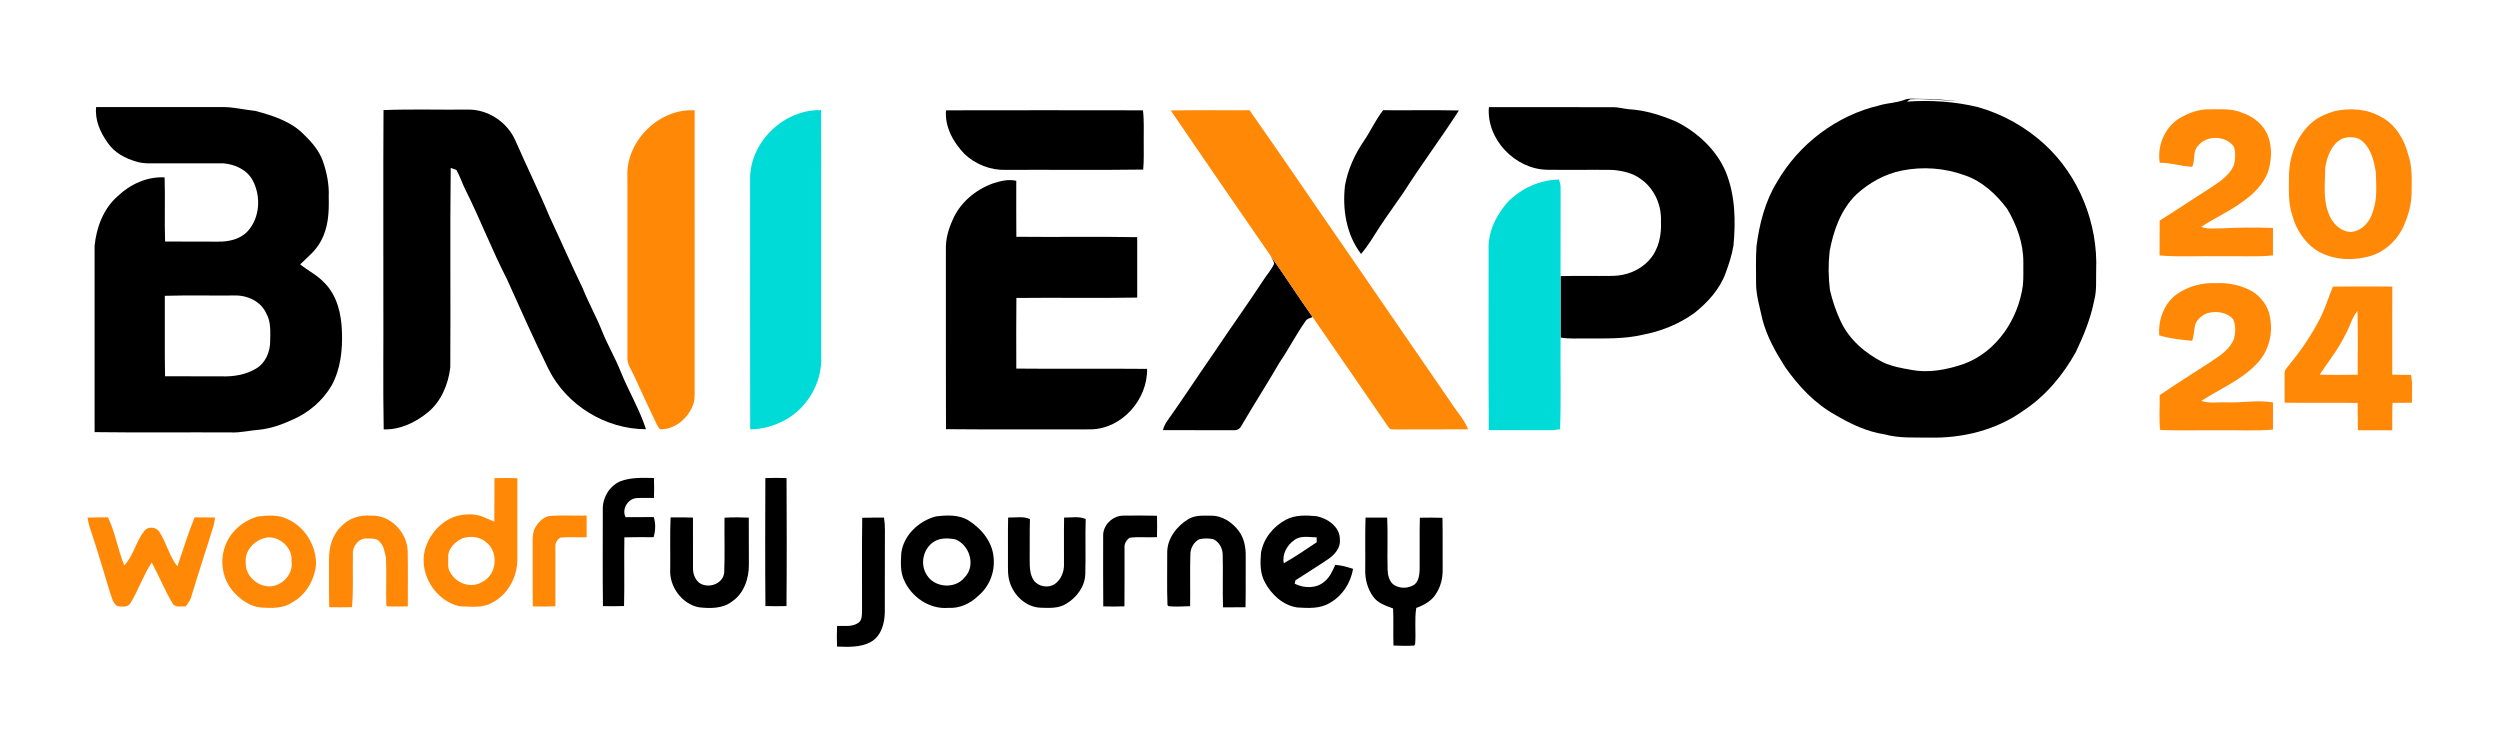 <?xml version="1.0" encoding="UTF-8" ?>
<!DOCTYPE svg PUBLIC "-//W3C//DTD SVG 1.1//EN" "http://www.w3.org/Graphics/SVG/1.1/DTD/svg11.dtd">
<svg width="1524pt" height="456pt" viewBox="0 0 1524 456" version="1.1" xmlns="http://www.w3.org/2000/svg">
<g id="#000000ff">
<path fill="#000000" opacity="1.00" d=" M 1160.55 61.01 C 1163.84 59.54 1167.52 60.41 1171.00 60.27 C 1178.70 60.20 1186.36 60.94 1194.02 61.70 C 1184.20 61.17 1174.40 60.11 1164.56 60.52 C 1163.81 60.94 1163.10 61.42 1162.44 61.95 C 1176.89 60.90 1191.51 61.85 1205.60 65.25 C 1220.64 69.47 1234.65 77.27 1246.19 87.81 C 1267.45 107.16 1279.03 136.38 1277.82 165.00 C 1277.68 171.07 1278.21 177.26 1276.61 183.19 C 1274.49 194.13 1270.21 204.50 1265.47 214.53 C 1257.65 228.67 1246.96 241.45 1233.39 250.39 C 1216.85 262.23 1196.15 267.28 1176.00 266.75 C 1166.92 266.63 1157.68 267.25 1148.84 264.78 C 1138.15 263.18 1128.27 258.50 1119.05 253.06 C 1106.45 246.17 1096.38 235.42 1088.23 223.76 C 1082.48 214.79 1077.17 205.31 1074.42 194.95 C 1072.82 187.37 1070.38 179.84 1070.50 172.01 C 1070.50 164.70 1070.27 157.38 1070.76 150.08 C 1072.53 136.47 1075.97 122.84 1083.21 111.04 C 1096.57 87.79 1119.68 70.26 1145.86 64.21 C 1150.67 62.74 1155.82 62.76 1160.55 61.01 M 1159.45 103.96 C 1149.01 106.03 1139.38 111.40 1131.60 118.58 C 1122.18 127.69 1117.71 140.49 1115.35 153.09 C 1114.47 161.02 1114.54 169.08 1115.56 177.00 C 1117.10 183.43 1119.21 189.75 1122.03 195.75 C 1127.23 206.96 1137.02 215.36 1147.89 220.88 C 1153.29 223.40 1159.23 224.44 1165.07 225.45 C 1175.91 227.57 1187.11 225.32 1197.39 221.77 C 1217.27 214.35 1230.36 194.48 1233.16 173.94 C 1233.59 169.31 1233.38 164.64 1233.42 160.00 C 1233.55 148.40 1229.40 137.13 1223.55 127.28 C 1216.93 118.46 1208.37 110.47 1197.75 106.87 C 1185.55 102.40 1172.17 101.41 1159.45 103.96 Z" />
<path fill="#000000" opacity="1.00" d=" M 58.61 65.27 C 83.74 65.28 108.87 65.27 133.99 65.28 C 141.33 64.97 148.48 66.88 155.74 67.62 C 166.46 70.51 177.77 74.10 185.62 82.37 C 190.24 86.81 194.47 91.88 196.73 97.95 C 199.21 105.02 200.72 112.49 200.39 120.00 C 200.63 129.14 200.21 138.73 195.64 146.89 C 192.72 152.68 187.51 156.70 182.99 161.16 C 187.77 165.05 193.49 167.74 197.69 172.33 C 205.48 180.02 208.08 191.36 208.44 201.95 C 208.89 213.28 207.64 225.11 202.06 235.17 C 196.64 244.29 188.21 251.58 178.47 255.77 C 171.91 258.82 165.01 261.28 157.77 262.00 C 152.16 262.39 146.65 263.84 141.00 263.61 C 113.22 263.45 85.44 263.81 57.67 263.42 C 57.63 225.59 57.66 187.76 57.66 149.94 C 58.75 138.72 63.00 127.24 71.66 119.66 C 79.27 112.38 89.67 107.51 100.35 108.14 C 100.75 121.17 100.20 134.21 100.64 147.23 C 111.43 147.35 122.23 147.21 133.02 147.31 C 139.47 147.40 146.46 145.87 150.99 140.94 C 158.48 132.69 159.19 119.74 154.11 110.07 C 150.67 103.52 143.20 100.10 136.09 99.56 C 123.39 99.52 110.70 99.57 98.00 99.56 C 92.93 99.46 87.70 100.07 82.81 98.42 C 76.19 96.49 69.74 93.01 65.77 87.20 C 61.20 80.89 57.73 73.24 58.61 65.27 M 100.47 180.32 C 100.58 196.67 100.31 213.02 100.61 229.36 C 112.07 229.46 123.53 229.34 134.99 229.42 C 142.34 229.69 150.02 228.46 156.35 224.53 C 161.94 221.14 164.68 214.39 164.70 208.05 C 164.77 202.33 165.28 196.20 162.30 191.04 C 159.08 183.70 150.73 179.90 143.04 180.13 C 128.85 180.26 114.65 179.91 100.47 180.32 Z" />
<path fill="#000000" opacity="1.00" d=" M 907.63 65.30 C 932.78 65.36 957.93 65.29 983.08 65.34 C 986.43 65.28 989.66 66.28 992.98 66.59 C 1003.06 67.15 1012.83 70.30 1022.06 74.25 C 1034.94 80.83 1046.25 91.25 1052.00 104.70 C 1057.82 118.95 1058.14 134.69 1056.71 149.81 C 1055.73 155.53 1053.92 161.09 1051.92 166.53 C 1048.31 176.40 1040.95 184.38 1032.87 190.84 C 1023.45 197.62 1012.39 202.05 1001.00 204.15 C 989.87 206.73 978.34 206.28 966.99 206.32 C 961.77 206.25 956.50 206.68 951.33 205.78 C 951.28 193.29 951.31 180.81 951.32 168.32 C 961.88 168.04 972.45 168.35 983.01 168.18 C 991.38 168.11 999.86 164.77 1005.45 158.42 C 1011.15 152.10 1012.94 143.29 1012.52 135.00 C 1012.96 125.20 1008.61 115.10 1000.53 109.37 C 995.56 105.48 989.16 104.11 983.02 103.58 C 969.69 103.42 956.35 103.67 943.03 103.49 C 923.63 103.08 906.03 84.94 907.63 65.30 Z" />
<path fill="#000000" opacity="1.00" d=" M 233.79 67.11 C 250.84 66.44 267.94 66.99 285.01 66.82 C 297.34 66.47 309.18 74.38 314.14 85.58 C 320.94 101.21 328.53 116.49 335.08 132.24 C 341.86 146.66 348.20 161.28 355.17 175.62 C 358.78 184.69 363.62 193.20 367.19 202.29 C 370.45 210.34 374.86 217.86 378.12 225.92 C 382.92 238.02 389.78 249.24 393.79 261.65 C 369.35 261.68 345.51 247.14 334.52 225.27 C 325.52 207.08 317.28 188.53 308.97 170.03 C 299.91 152.41 292.82 133.88 283.97 116.17 C 281.88 112.09 280.49 107.68 278.28 103.66 C 277.12 103.17 275.94 102.74 274.75 102.37 C 274.26 142.91 274.77 183.48 274.49 224.03 C 273.25 234.42 268.88 244.92 260.54 251.60 C 253.06 257.66 243.71 262.07 233.90 261.75 C 233.41 235.51 233.83 209.25 233.69 183.00 C 233.75 144.37 233.56 105.74 233.79 67.11 Z" />
<path fill="#000000" opacity="1.00" d=" M 576.67 67.25 C 616.69 67.18 656.72 67.16 696.74 67.25 C 697.51 73.48 697.15 79.75 697.21 86.00 C 697.17 91.79 697.43 97.60 696.89 103.37 C 668.94 103.77 640.97 103.42 613.02 103.55 C 603.83 103.85 594.71 100.19 588.02 93.95 C 581.17 86.84 575.88 77.43 576.67 67.25 Z" />
<path fill="#000000" opacity="1.00" d=" M 843.15 67.19 C 858.55 67.31 873.95 67.01 889.35 67.34 C 878.59 84.11 866.58 100.06 855.88 116.88 C 850.93 124.19 845.64 131.28 840.83 138.68 C 837.25 144.14 834.04 149.86 829.70 154.78 C 820.68 143.05 818.21 127.35 819.93 112.93 C 821.67 103.37 825.74 94.33 831.18 86.30 C 835.44 80.09 838.52 73.14 843.15 67.19 Z" />
<path fill="#000000" opacity="1.00" d=" M 605.45 111.75 C 609.96 110.32 614.80 109.09 619.52 110.23 C 619.55 121.60 619.42 132.97 619.57 144.34 C 644.13 144.62 668.69 144.13 693.24 144.58 C 693.21 156.86 693.21 169.13 693.24 181.41 C 668.69 181.83 644.14 181.36 619.59 181.64 C 619.42 195.99 619.52 210.34 619.54 224.69 C 646.12 224.97 672.70 224.61 699.27 224.87 C 699.62 243.51 684.03 261.35 665.03 261.74 C 635.58 261.70 606.12 261.93 576.67 261.62 C 576.54 225.08 576.65 188.54 576.61 152.00 C 576.43 145.76 578.16 139.68 580.74 134.05 C 585.25 123.47 594.74 115.56 605.45 111.75 Z" />
<path fill="#000000" opacity="1.00" d=" M 774.34 155.61 C 783.16 168.01 791.36 180.83 800.16 193.25 C 798.59 193.94 796.64 194.25 795.76 195.90 C 790.07 203.95 785.61 212.76 780.06 220.89 C 772.46 233.97 764.28 246.70 756.65 259.76 C 755.77 261.53 753.90 262.45 751.97 262.24 C 737.62 262.21 723.27 262.25 708.92 262.22 C 709.45 260.19 710.32 258.28 711.56 256.59 C 721.29 242.89 730.46 228.81 740.05 215.02 C 750.04 200.05 760.56 185.44 770.43 170.38 C 772.47 167.19 775.13 164.35 776.67 160.86 C 776.54 158.90 775.19 157.30 774.34 155.61 Z" />
<path fill="#000000" opacity="1.00" d=" M 377.72 293.58 C 384.35 290.88 391.63 291.27 398.64 291.39 C 398.79 295.43 398.79 299.48 398.66 303.53 C 395.12 303.59 391.57 303.44 388.03 303.64 C 382.69 304.03 378.87 310.43 381.35 315.27 C 387.08 315.19 392.81 315.27 398.55 315.20 C 399.76 319.21 399.63 323.47 398.43 327.47 C 392.49 327.47 386.55 327.38 380.62 327.56 C 380.37 341.51 380.77 355.47 380.42 369.43 C 376.13 369.59 371.85 369.58 367.56 369.48 C 367.31 349.98 367.48 330.47 367.47 310.96 C 367.15 303.80 371.18 296.65 377.72 293.58 Z" />
<path fill="#000000" opacity="1.00" d=" M 466.56 291.44 C 470.86 291.28 475.17 291.29 479.48 291.42 C 479.60 317.43 479.66 343.45 479.44 369.46 C 475.16 369.58 470.88 369.58 466.60 369.44 C 466.39 343.44 466.46 317.44 466.56 291.44 Z" />
<path fill="#000000" opacity="1.00" d=" M 570.42 314.82 C 577.17 313.99 584.65 313.60 590.64 317.40 C 598.70 322.56 605.48 331.04 605.77 340.95 C 606.37 349.36 602.77 357.97 596.22 363.32 C 591.39 368.02 584.84 371.00 578.01 370.56 C 566.60 371.52 555.56 363.92 551.11 353.62 C 548.70 348.46 549.11 342.64 549.43 337.12 C 550.85 326.19 560.11 317.62 570.42 314.82 M 570.57 329.54 C 562.87 333.24 560.31 343.97 565.22 350.87 C 570.08 358.38 582.46 359.12 588.00 352.00 C 595.11 345.01 591.07 331.78 582.02 328.70 C 578.25 328.09 574.10 327.84 570.57 329.54 Z" />
<path fill="#000000" opacity="1.00" d=" M 724.37 316.47 C 728.47 313.95 733.45 314.34 738.06 314.37 C 744.91 314.20 751.19 318.36 755.16 323.70 C 758.42 328.05 759.46 333.62 759.39 338.95 C 759.29 349.36 759.50 359.77 759.26 370.18 C 754.69 370.25 750.12 370.23 745.56 370.24 C 745.19 359.47 745.66 348.69 745.34 337.93 C 745.26 334.20 743.23 330.47 739.85 328.78 C 737.01 328.05 733.96 328.08 731.12 328.72 C 727.71 330.36 725.65 334.22 725.64 337.95 C 725.32 348.46 725.67 358.99 725.49 369.52 C 721.10 369.67 716.70 369.98 712.33 369.53 L 711.70 368.90 C 711.28 358.27 711.61 347.61 711.54 336.98 C 711.44 328.34 717.28 320.81 724.37 316.47 Z" />
<path fill="#000000" opacity="1.00" d=" M 783.71 316.93 C 789.46 313.74 796.29 314.09 802.62 314.67 C 809.48 316.07 816.94 321.30 816.79 329.00 C 817.27 334.01 813.59 338.15 809.72 340.80 C 803.16 345.29 796.35 349.40 789.70 353.76 C 789.59 354.27 789.36 355.31 789.25 355.82 C 794.87 358.72 802.52 358.88 807.44 354.48 C 810.65 351.89 812.31 348.00 813.98 344.35 C 817.69 344.56 821.28 345.62 824.80 346.77 C 823.42 355.42 818.17 363.44 810.43 367.66 C 804.57 371.17 797.45 370.73 790.91 370.32 C 782.19 369.10 775.08 362.51 771.07 354.95 C 768.05 349.49 768.20 343.00 768.71 336.97 C 770.13 328.40 776.14 320.97 783.71 316.93 M 789.15 329.15 C 784.56 332.24 781.53 337.74 782.59 343.36 C 789.52 339.50 796.03 334.93 802.66 330.58 C 802.65 329.58 802.65 328.58 802.65 327.59 C 798.16 327.57 793.04 326.24 789.15 329.15 Z" />
<path fill="#000000" opacity="1.00" d=" M 408.80 315.40 C 413.34 315.38 417.89 315.35 422.43 315.52 C 422.50 325.69 422.40 335.87 422.45 346.05 C 422.34 349.62 423.64 353.46 426.67 355.57 C 432.10 358.96 440.86 355.87 441.48 349.03 C 441.91 337.89 441.54 326.73 441.66 315.59 C 446.59 315.30 451.53 315.33 456.46 315.54 C 456.53 325.04 456.43 334.54 456.52 344.04 C 456.60 352.49 453.65 361.60 446.40 366.56 C 440.66 371.11 432.93 370.98 426.03 370.21 C 415.63 368.15 407.88 357.49 408.57 347.00 C 408.71 336.47 408.31 325.92 408.80 315.40 Z" />
<path fill="#000000" opacity="1.00" d=" M 525.61 315.64 C 530.03 315.51 534.45 315.55 538.88 315.53 C 539.29 317.99 539.46 320.49 539.44 322.99 C 539.33 339.67 539.46 356.36 539.38 373.05 C 539.33 380.00 537.15 388.03 530.55 391.50 C 524.37 394.73 517.04 394.40 510.26 394.14 C 510.09 389.95 510.09 385.75 510.28 381.56 C 514.64 381.42 519.56 382.38 523.33 379.60 C 525.42 378.18 525.39 375.31 525.50 373.05 C 525.57 353.92 525.33 334.77 525.61 315.64 Z" />
<path fill="#000000" opacity="1.00" d=" M 672.49 326.94 C 672.13 320.22 678.31 314.21 684.94 314.33 C 691.73 314.24 698.52 314.23 705.31 314.40 C 705.40 318.75 705.41 323.09 705.30 327.44 C 699.75 327.77 694.16 327.12 688.65 327.79 C 686.63 329.16 685.29 331.51 685.51 333.99 C 685.46 345.86 685.62 357.74 685.46 369.62 C 681.15 369.79 676.85 369.78 672.55 369.66 C 672.42 355.42 672.49 341.18 672.49 326.94 Z" />
<path fill="#000000" opacity="1.00" d=" M 832.42 315.55 C 836.82 315.55 841.22 315.54 845.63 315.55 C 846.10 326.05 845.60 336.56 845.87 347.06 C 845.96 350.44 846.72 354.14 849.49 356.38 C 853.26 358.98 858.62 358.87 862.36 356.26 C 864.98 353.97 865.28 350.26 865.42 347.01 C 865.54 336.54 865.28 326.07 865.54 315.60 C 870.13 315.52 874.73 315.50 879.33 315.66 C 879.54 326.12 879.35 336.58 879.44 347.04 C 879.54 352.10 878.39 357.26 875.64 361.55 C 873.06 366.22 868.17 368.80 863.36 370.60 C 862.17 377.94 863.29 385.39 862.65 392.75 L 862.10 393.53 C 857.90 393.85 853.68 393.63 849.47 393.52 C 849.18 385.99 849.60 378.45 849.23 370.92 C 844.83 369.29 839.93 367.74 837.09 363.73 C 833.63 358.95 832.02 352.93 832.25 347.05 C 832.38 336.55 832.08 326.04 832.42 315.55 Z" />
<path fill="#000000" opacity="1.00" d=" M 614.56 315.49 C 618.98 315.62 623.67 314.55 627.85 316.42 C 627.60 324.62 627.80 332.83 627.70 341.04 C 627.72 345.38 627.66 350.11 630.23 353.84 C 633.09 357.71 639.11 358.73 643.07 355.97 C 646.82 353.32 648.70 348.58 648.60 344.09 C 648.68 334.56 648.47 325.03 648.68 315.50 C 653.05 315.63 657.71 314.53 661.84 316.40 C 661.47 327.61 661.95 338.83 661.59 350.04 C 661.36 357.60 656.27 364.30 649.97 368.09 C 645.17 371.03 639.32 370.65 633.93 370.44 C 625.33 369.93 618.14 363.07 615.61 355.09 C 614.18 350.88 614.49 346.37 614.45 342.00 C 614.53 333.16 614.33 324.32 614.56 315.49 Z" />
</g>
<g id="#ff8806ff">
<path fill="#ff8806" opacity="1.00" d=" M 382.47 107.99 C 381.29 86.21 401.70 65.90 423.47 67.26 C 423.42 123.17 423.45 179.09 423.45 235.00 C 423.37 239.22 423.95 243.64 422.16 247.61 C 418.95 255.43 411.16 261.86 402.43 261.73 C 401.79 261.04 401.23 260.29 400.76 259.48 C 395.79 249.38 391.24 239.08 386.45 228.90 C 384.94 225.37 382.24 222.10 382.47 218.07 C 382.48 181.38 382.49 144.68 382.47 107.99 Z" />
<path fill="#ff8806" opacity="1.00" d=" M 713.68 67.34 C 729.68 67.02 745.69 67.32 761.70 67.19 C 781.60 95.43 800.92 124.09 820.62 152.48 C 841.74 183.25 862.91 213.99 884.06 244.73 C 887.62 250.44 892.44 255.40 894.98 261.70 C 880.31 261.86 865.64 261.69 850.97 261.79 C 849.45 261.63 847.37 262.17 846.49 260.53 C 831.04 238.11 815.69 215.62 800.16 193.25 C 791.36 180.83 783.16 168.01 774.34 155.61 C 753.98 126.29 733.83 96.81 713.68 67.34 Z" />
<path fill="#ff8806" opacity="1.00" d=" M 1328.16 72.36 C 1333.82 68.95 1340.29 66.47 1347.00 66.64 C 1353.61 66.68 1360.55 66.02 1366.78 68.74 C 1373.81 71.01 1380.14 76.20 1382.74 83.24 C 1385.14 90.04 1384.77 97.56 1382.72 104.39 C 1379.83 112.55 1373.26 118.77 1366.27 123.54 C 1358.58 129.16 1349.81 132.99 1341.90 138.27 C 1345.75 139.89 1349.96 139.09 1354.01 139.20 C 1364.53 138.68 1375.09 138.55 1385.62 138.99 C 1385.57 144.56 1385.56 150.12 1385.62 155.69 C 1375.13 156.78 1364.53 155.93 1354.00 156.20 C 1341.49 155.93 1328.94 156.75 1316.47 155.74 C 1316.54 148.65 1316.43 141.56 1316.54 134.47 C 1326.12 128.57 1335.39 122.17 1344.93 116.19 C 1351.22 111.89 1358.60 107.98 1361.79 100.64 C 1362.78 97.01 1362.92 92.96 1361.74 89.36 C 1356.83 82.47 1344.96 82.21 1339.83 88.98 C 1336.59 92.42 1338.31 97.63 1336.39 101.66 C 1329.69 101.45 1323.29 99.09 1316.57 99.21 C 1314.95 88.98 1319.45 78.07 1328.16 72.36 Z" />
<path fill="#ff8806" opacity="1.00" d=" M 1422.50 67.92 C 1432.12 65.65 1442.80 66.20 1451.50 71.26 C 1460.25 75.82 1465.69 85.00 1468.07 94.32 C 1470.62 101.57 1470.18 109.41 1470.11 116.99 C 1470.17 124.09 1468.23 131.03 1465.40 137.49 C 1461.24 147.07 1452.54 154.78 1442.17 156.78 C 1432.02 159.13 1420.69 158.04 1411.76 152.37 C 1404.58 147.37 1399.55 139.62 1397.38 131.19 C 1394.80 123.74 1395.35 115.76 1395.35 108.01 C 1395.29 96.07 1399.58 83.70 1408.46 75.46 C 1412.37 71.74 1417.42 69.56 1422.50 67.92 M 1427.50 84.68 C 1421.19 88.00 1418.70 95.38 1417.47 101.94 C 1417.44 111.33 1415.93 121.18 1419.55 130.12 C 1421.53 135.86 1426.58 141.11 1432.92 141.41 C 1439.53 141.01 1444.76 135.38 1446.39 129.22 C 1449.34 121.50 1448.53 113.06 1448.29 104.99 C 1447.15 97.56 1445.05 89.10 1438.31 84.78 C 1434.93 83.33 1430.88 83.23 1427.50 84.68 Z" />
<path fill="#ff8806" opacity="1.00" d=" M 1326.66 179.56 C 1333.65 174.52 1342.42 172.17 1351.00 172.63 C 1358.76 172.23 1366.64 173.93 1373.36 177.87 C 1378.55 181.29 1382.67 186.70 1383.71 192.93 C 1385.88 203.04 1383.04 214.27 1375.75 221.72 C 1366.31 231.73 1353.32 237.01 1341.95 244.38 C 1346.76 246.15 1351.99 245.02 1357.00 245.28 C 1366.54 245.69 1376.13 243.69 1385.61 245.31 C 1385.57 250.83 1385.58 256.35 1385.60 261.88 C 1374.78 262.86 1363.86 262.05 1353.00 262.31 C 1340.95 262.20 1328.89 262.54 1316.86 262.15 C 1316.00 255.15 1316.72 247.96 1316.52 240.89 C 1326.69 233.93 1337.18 227.44 1347.48 220.68 C 1353.09 216.98 1359.31 213.08 1361.86 206.52 C 1362.78 202.67 1363.04 198.32 1361.34 194.65 C 1357.53 190.17 1351.10 189.52 1345.72 190.82 C 1341.85 192.29 1338.11 195.56 1337.81 199.91 C 1337.56 202.56 1337.17 205.20 1336.35 207.75 C 1329.62 207.13 1322.75 206.41 1316.29 204.46 C 1315.52 195.11 1319.07 185.33 1326.66 179.56 Z" />
<path fill="#ff8806" opacity="1.00" d=" M 1422.15 174.70 C 1434.21 174.57 1446.27 174.64 1458.34 174.67 C 1458.35 192.58 1458.38 210.49 1458.32 228.40 C 1462.11 228.56 1465.92 228.55 1469.73 228.48 C 1470.94 234.07 1470.13 239.83 1470.35 245.50 C 1466.39 245.55 1462.45 245.54 1458.51 245.58 C 1458.21 251.14 1458.42 256.72 1458.31 262.29 C 1451.33 262.34 1444.34 262.30 1437.37 262.31 C 1437.21 256.75 1437.36 251.19 1437.22 245.63 C 1422.38 245.38 1407.53 245.67 1392.69 245.48 C 1392.70 239.63 1392.63 233.79 1392.69 227.94 C 1392.39 225.68 1394.23 224.11 1395.46 222.47 C 1402.73 213.61 1409.25 204.08 1414.44 193.83 C 1417.56 187.68 1419.47 181.03 1422.15 174.70 M 1429.53 204.34 C 1425.37 212.98 1419.35 220.46 1414.06 228.39 C 1421.78 228.64 1429.51 228.54 1437.24 228.44 C 1437.26 215.47 1437.47 202.48 1437.13 189.51 C 1433.52 193.84 1432.42 199.57 1429.53 204.34 Z" />
<path fill="#ff8806" opacity="1.00" d=" M 301.43 291.47 C 306.08 291.39 310.73 291.35 315.38 291.50 C 315.43 308.01 315.43 324.52 315.38 341.03 C 315.37 351.71 309.63 362.50 299.96 367.42 C 293.97 370.92 286.76 369.70 280.17 369.57 C 265.52 366.39 255.28 349.90 258.99 335.37 C 261.43 326.10 268.42 318.03 277.52 314.82 C 282.69 313.33 288.36 312.99 293.52 314.69 C 296.16 315.67 298.65 317.02 301.33 317.94 C 301.48 309.11 301.30 300.29 301.43 291.47 M 282.29 327.97 C 277.58 330.02 272.87 334.42 273.21 339.95 C 273.32 343.01 272.66 346.45 274.59 349.11 C 278.19 355.77 287.34 358.92 293.93 354.75 C 302.73 350.52 304.18 337.19 296.86 330.94 C 293.04 327.23 287.21 326.57 282.29 327.97 Z" />
<path fill="#ff8806" opacity="1.00" d=" M 157.44 314.81 C 163.38 314.14 169.85 313.62 175.34 316.51 C 185.90 321.20 192.80 332.58 192.66 344.03 C 191.76 353.49 186.53 362.73 178.00 367.31 C 172.49 370.99 165.64 370.75 159.31 370.39 C 152.33 369.73 146.24 365.41 141.83 360.17 C 135.78 353.04 134.00 342.69 136.91 333.86 C 139.79 324.48 148.07 317.30 157.44 314.81 M 159.99 328.40 C 154.00 330.48 149.08 336.43 149.80 343.00 C 149.46 349.82 155.09 355.90 161.61 357.17 C 170.20 359.19 179.25 350.74 177.69 341.98 C 178.64 333.05 168.33 324.94 159.99 328.40 Z" />
<path fill="#ff8806" opacity="1.00" d=" M 207.97 320.92 C 212.52 315.99 219.39 313.72 226.01 314.36 C 237.92 313.61 248.29 324.53 248.54 336.15 C 248.74 347.32 248.59 358.49 248.61 369.66 C 244.44 369.65 240.27 369.82 236.11 369.64 L 235.49 369.03 C 235.23 359.35 235.70 349.64 235.29 339.97 C 234.39 336.72 234.22 332.98 231.64 330.52 C 229.95 327.99 226.62 328.32 223.97 328.29 C 218.91 327.72 214.71 332.96 215.13 337.80 C 214.88 348.58 215.53 359.39 214.57 370.14 C 209.95 370.26 205.32 370.23 200.70 370.18 C 200.46 360.44 200.67 350.69 200.58 340.95 C 200.50 333.70 202.56 326.03 207.97 320.92 Z" />
<path fill="#ff8806" opacity="1.00" d=" M 325.66 322.85 C 327.41 319.06 330.57 315.52 334.73 314.51 C 342.34 314.02 349.99 314.44 357.62 314.28 C 357.68 318.70 357.68 323.11 357.63 327.53 C 352.27 327.67 346.87 327.21 341.53 327.73 C 339.78 328.89 338.48 330.86 338.57 333.01 C 338.52 345.19 338.53 357.38 338.57 369.56 C 333.99 369.83 329.39 369.76 324.80 369.65 C 324.62 357.43 324.79 345.22 324.71 333.00 C 324.73 329.61 324.43 326.09 325.66 322.85 Z" />
<path fill="#ff8806" opacity="1.00" d=" M 53.36 315.54 C 57.50 315.33 61.65 315.45 65.80 315.35 C 70.33 324.64 71.80 335.13 75.77 344.68 C 81.28 338.75 82.89 330.26 87.80 323.88 C 89.92 320.76 94.93 321.03 97.01 324.03 C 101.49 330.66 103.08 338.99 108.13 345.23 C 111.62 335.28 114.64 325.13 118.66 315.38 C 122.81 315.43 126.96 315.37 131.10 315.48 C 130.81 317.21 130.64 318.98 130.11 320.68 C 125.76 334.92 121.01 349.03 116.75 363.29 C 116.20 365.75 114.69 367.77 113.15 369.69 C 110.50 369.43 106.91 370.67 105.25 367.87 C 100.41 359.86 96.94 351.10 92.49 342.87 C 87.36 350.65 84.40 359.65 79.57 367.60 C 77.88 370.47 74.25 369.83 71.46 369.47 C 68.47 367.49 68.13 363.67 66.89 360.61 C 63.13 348.15 59.44 335.66 55.34 323.30 C 54.30 320.82 53.82 318.17 53.36 315.54 Z" />
</g>
<g id="#00dbd8ff">
<path fill="#00dbd8" opacity="1.00" d=" M 457.27 108.08 C 457.77 85.83 478.34 66.53 500.50 67.14 C 500.69 117.09 500.52 167.04 500.59 217.00 C 501.42 232.60 492.61 248.18 479.01 255.81 C 472.40 259.47 464.90 261.76 457.31 261.71 C 457.17 210.50 457.24 159.29 457.27 108.08 Z" />
<path fill="#00dbd8" opacity="1.00" d=" M 919.13 123.13 C 927.33 114.86 938.66 109.56 950.40 109.48 C 950.95 111.25 951.45 113.06 951.35 114.95 C 951.29 132.74 951.34 150.53 951.32 168.32 C 951.31 180.81 951.28 193.29 951.33 205.78 C 951.10 224.41 951.74 243.07 951.01 261.68 C 948.69 262.04 946.36 262.31 944.03 262.25 C 931.87 262.19 919.72 262.27 907.56 262.21 C 907.28 225.48 907.51 188.75 907.45 152.02 C 907.02 141.24 912.18 131.06 919.13 123.13 Z" />
</g>
</svg>
